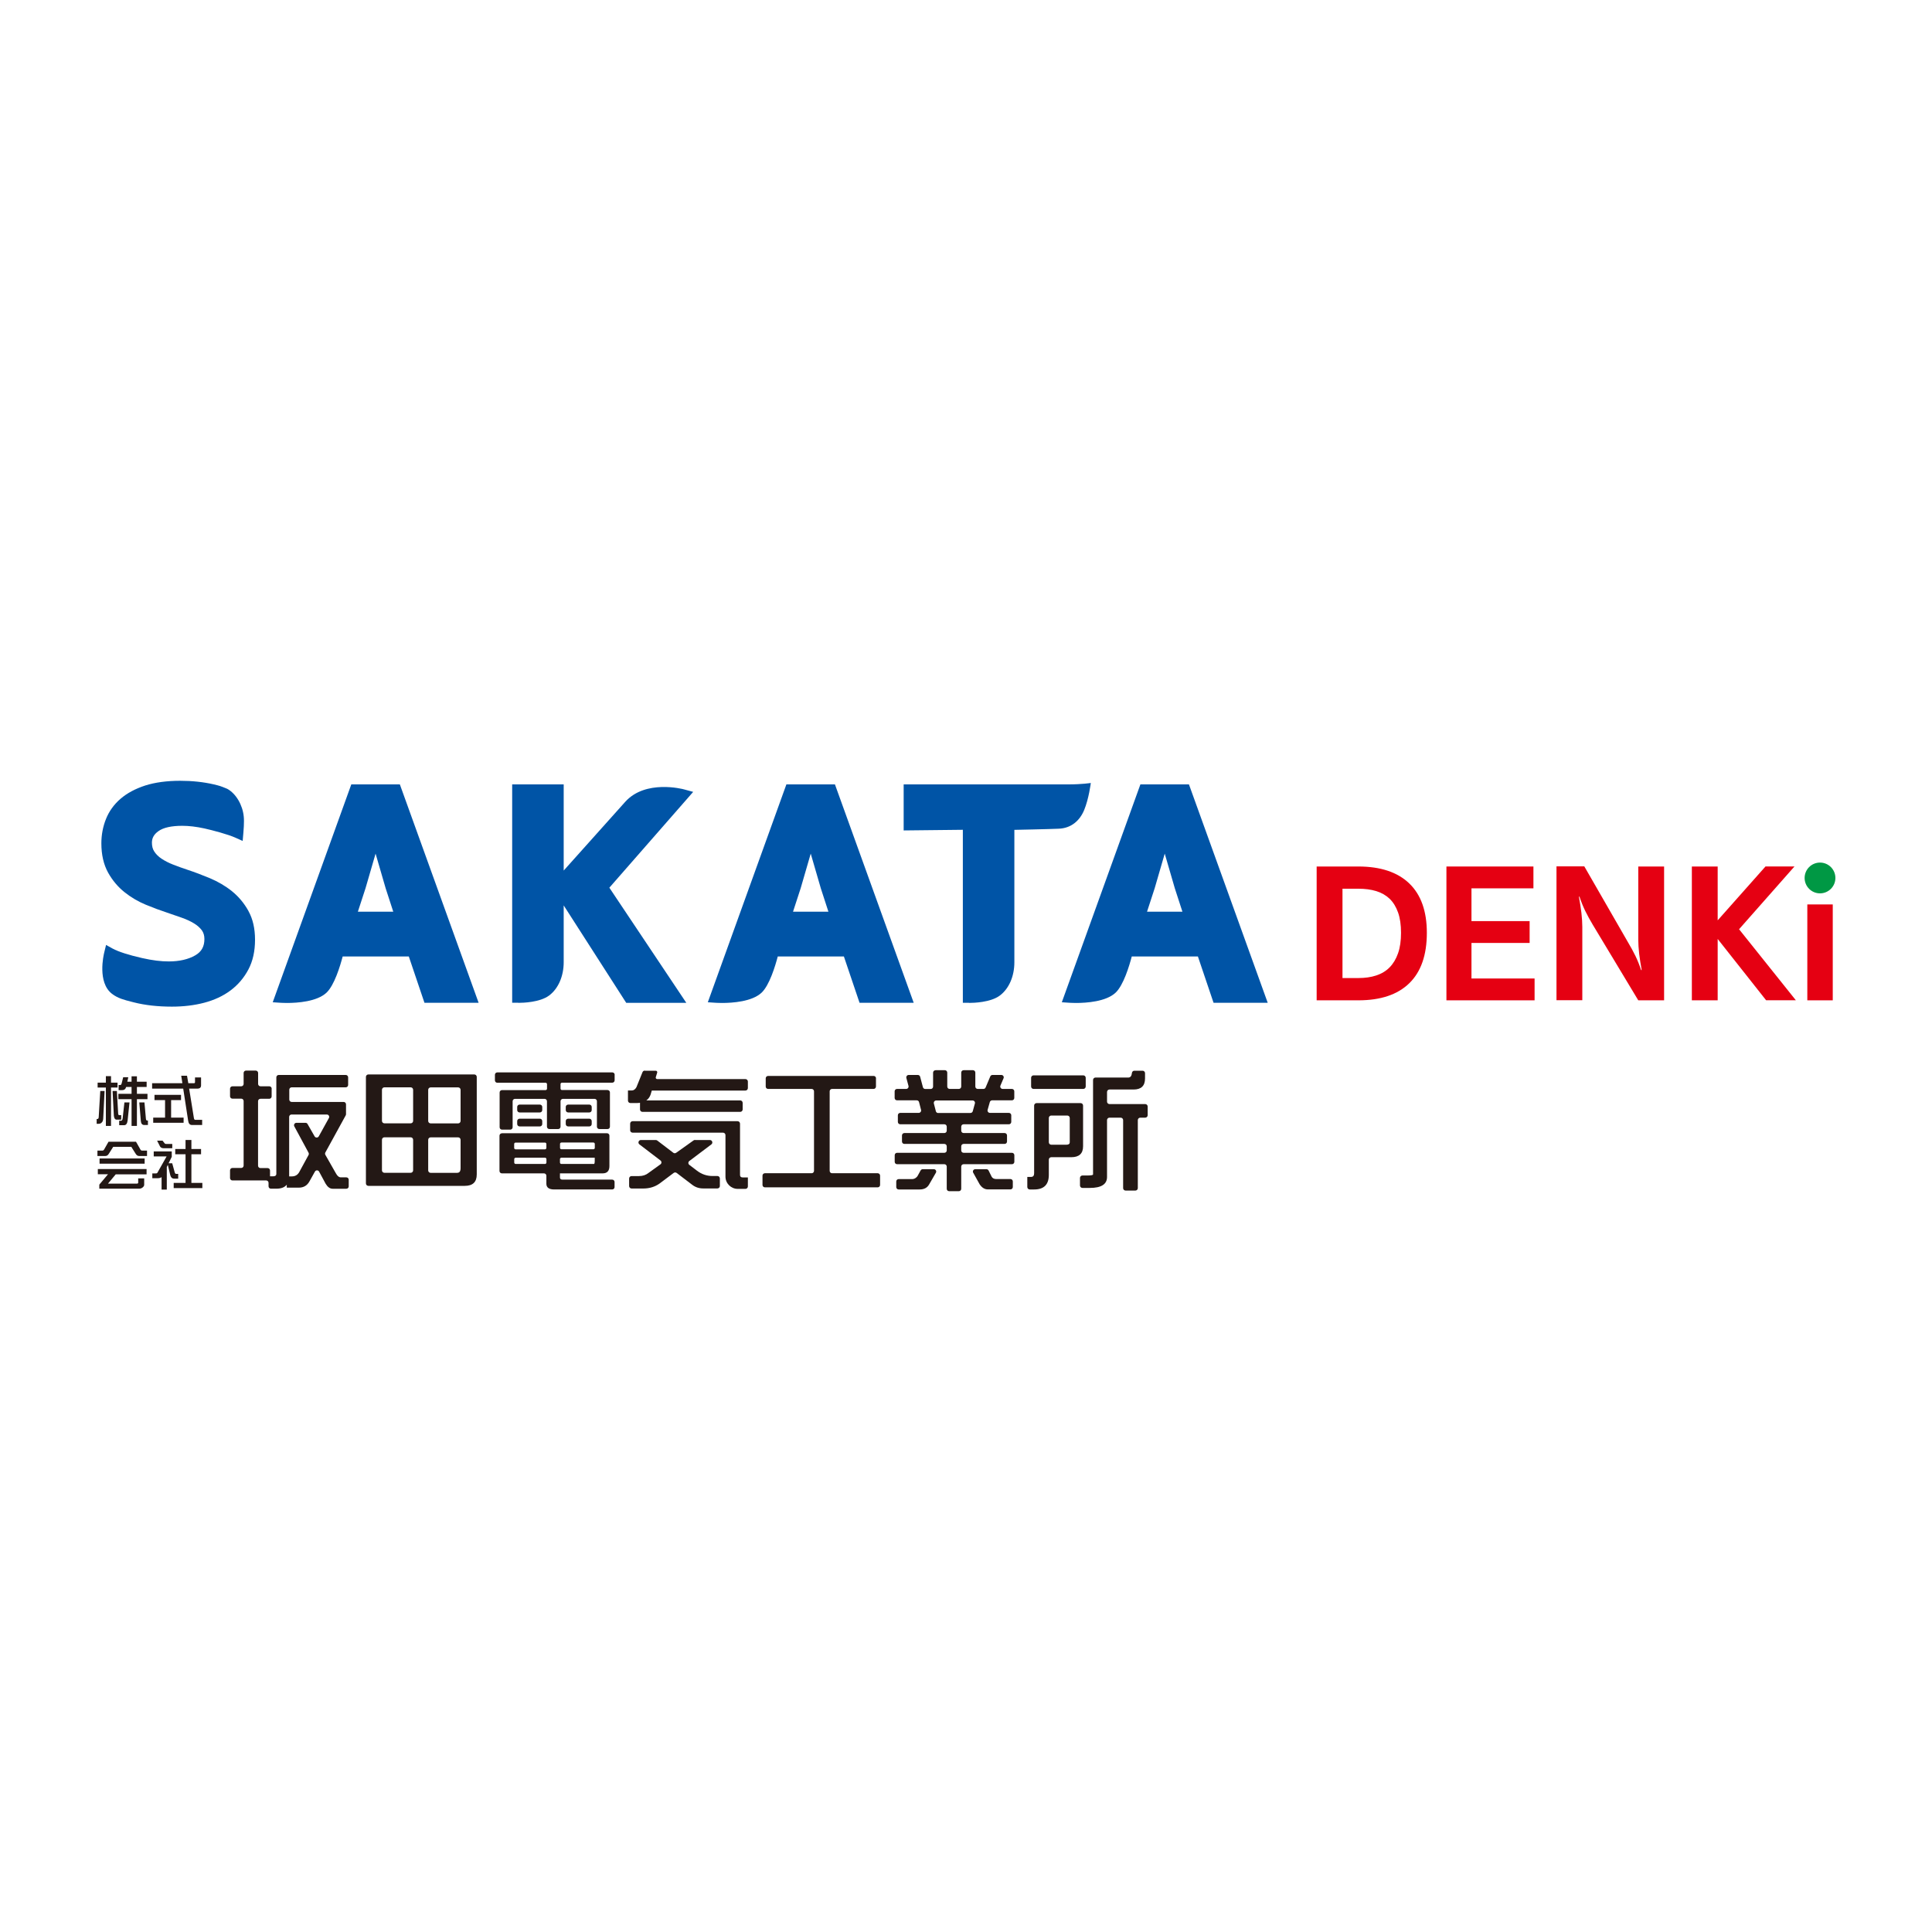 <?xml version="1.0" encoding="UTF-8"?>
<svg id="_レイヤー_1" data-name="レイヤー 1" xmlns="http://www.w3.org/2000/svg" width="300" height="300" viewBox="0 0 300 300">
  <defs>
    <style>
      .cls-1 {
        fill: #231815;
      }

      .cls-1, .cls-2, .cls-3, .cls-4, .cls-5 {
        stroke-width: 0px;
      }

      .cls-2 {
        fill: #0054a6;
      }

      .cls-3 {
        fill: #009844;
      }

      .cls-4 {
        fill: #fff;
      }

      .cls-5 {
        fill: #e50012;
      }
    </style>
  </defs>
  <rect class="cls-4" width="300" height="300"/>
  <g>
    <g>
      <g>
        <path class="cls-1" d="M42.18,169.07v1.18c0,.21-.17.37-.37.37h-1.37c-.21,0-.37.17-.37.37v10.02c0,.21.17.37.37.37h1.12c.21,0,.37.17.37.37v.91h.48c.33,0,.5-.13.5-.39v-14.98c0-.21.17-.37.37-.37h10.41c.21,0,.37.17.37.37v1.18c0,.21-.17.37-.37.37h-8.4c-.21,0-.37.17-.37.37v1.53c0,.21.17.37.37.37h8.07c.21,0,.37.17.37.37v1.54c0,.06-.02.12-.05.18l-3.16,5.76c-.06.11-.06.25,0,.36l1.64,2.88c.22.41.48.62.77.62h.85c.21,0,.37.17.37.37v1.03c0,.21-.17.37-.37.37h-2.13c-.41,0-.77-.26-1.08-.77l-1.02-1.89c-.14-.26-.51-.26-.65,0l-.85,1.52c-.36.65-.91.97-1.66.97h-1.86v-.46c-.33.41-.87.62-1.61.62h-.85c-.21,0-.37-.17-.37-.37v-.54c0-.21-.17-.37-.37-.37h-5.24c-.21,0-.37-.17-.37-.37v-1.2c0-.21.17-.37.37-.37h1.37c.21,0,.37-.17.37-.37v-10.02c0-.21-.17-.37-.37-.37h-1.37c-.21,0-.37-.17-.37-.37v-1.18c0-.21.17-.37.37-.37h1.37c.21,0,.37-.17.37-.37v-1.7c0-.21.17-.37.37-.37h1.51c.21,0,.37.17.37.37v1.7c0,.21.17.37.37.37h1.37c.21,0,.37.17.37.37ZM44.91,182.67h.41c.51,0,.89-.22,1.14-.66l1.45-2.66c.06-.11.06-.24,0-.36l-2.21-4.09c-.13-.25.05-.55.33-.55h1.41c.13,0,.26.07.32.19l1.09,1.91c.14.25.51.25.65,0l1.57-2.84c.14-.25-.04-.55-.33-.55h-5.47c-.21,0-.37.17-.37.37v9.25Z"/>
        <path class="cls-1" d="M57.19,166.84h16.46c.21,0,.38.17.38.38v15.14c0,1.19-.62,1.78-1.86,1.78h-14.97c-.21,0-.38-.17-.38-.38v-16.54c0-.21.17-.38.38-.38ZM59.69,174.43h4.08c.21,0,.38-.17.38-.38v-4.83c0-.21-.17-.38-.38-.38h-4.08c-.21,0-.38.17-.38.38v4.83c0,.21.17.38.38.38ZM64.15,181.73v-4.75c0-.21-.17-.38-.38-.38h-4.08c-.21,0-.38.17-.38.38v4.75c0,.21.17.38.38.38h4.08c.21,0,.38-.17.38-.38ZM66.49,169.23v4.83c0,.21.17.38.38.38h4.27c.21,0,.38-.17.38-.38v-4.83c0-.21-.17-.38-.38-.38h-4.27c-.21,0-.38.17-.38.38ZM71.02,182.11c.33,0,.5-.24.5-.72v-4.4c0-.21-.17-.38-.38-.38h-4.27c-.21,0-.38.17-.38.38v4.75c0,.21.17.38.38.38h4.15Z"/>
        <path class="cls-1" d="M95.44,166.88v.87c0,.21-.17.37-.37.37h-7.81c-.12,0-.22.1-.22.22v.7c0,.12.1.22.22.22h7.08c.21,0,.37.17.37.37v5.32c0,.21-.17.37-.37.37h-1.28c-.21,0-.37-.17-.37-.37v-3.95c0-.21-.17-.37-.37-.37h-4.91c-.21,0-.37.17-.37.37v3.95c0,.21-.17.37-.37.37h-1.37c-.21,0-.37-.17-.37-.37v-3.95c0-.21-.17-.37-.37-.37h-4.59c-.21,0-.37.17-.37.37v4.04c0,.21-.17.37-.37.37h-1.28c-.21,0-.37-.17-.37-.37v-5.4c0-.21.17-.37.37-.37h6.77c.12,0,.22-.1.22-.22v-.7c0-.12-.1-.22-.22-.22h-7.5c-.21,0-.37-.17-.37-.37v-.87c0-.21.17-.37.37-.37h17.86c.21,0,.37.17.37.37ZM77.93,175.97h16.33c.21,0,.37.17.37.37v4.72c0,.76-.35,1.14-1.06,1.14h-6.62v.64c0,.22.13.33.39.33h7.72c.21,0,.37.17.37.37v.79c0,.21-.17.37-.37.37h-9c-.81,0-1.22-.3-1.22-.89v-1.24c0-.21-.17-.37-.37-.37h-6.54c-.21,0-.37-.17-.37-.37v-5.48c0-.21.17-.37.37-.37ZM80.06,178.47h4.56c.12,0,.22-.1.22-.22v-.61c0-.12-.1-.22-.22-.22h-4.56c-.12,0-.22.1-.22.22v.61c0,.12.1.22.22.22ZM84.85,180.52v-.53c0-.12-.1-.22-.22-.22h-4.56c-.12,0-.22.1-.22.22v.53c0,.12.1.22.22.22h4.56c.12,0,.22-.1.22-.22ZM84.2,171.89v.48c0,.21-.17.37-.37.37h-3.15c-.21,0-.37-.17-.37-.37v-.48c0-.21.17-.37.37-.37h3.15c.21,0,.37.17.37.37ZM84.2,174.08v.46c0,.21-.17.37-.37.37h-3.15c-.21,0-.37-.17-.37-.37v-.46c0-.21.17-.37.37-.37h3.15c.21,0,.37.17.37.37ZM86.96,177.63v.61c0,.12.1.22.22.22h4.96c.12,0,.22-.1.22-.22v-.61c0-.12-.1-.22-.22-.22h-4.96c-.12,0-.22.1-.22.22ZM92.21,180.75c.1,0,.14-.17.14-.5v-.48h-5.18c-.12,0-.22.1-.22.22v.53c0,.12.1.22.22.22h5.03ZM91.88,171.89v.48c0,.21-.17.37-.37.37h-3.29c-.21,0-.37-.17-.37-.37v-.48c0-.21.17-.37.37-.37h3.29c.21,0,.37.17.37.37ZM91.88,174.08v.46c0,.21-.17.37-.37.37h-3.29c-.21,0-.37-.17-.37-.37v-.46c0-.21.17-.37.37-.37h3.29c.21,0,.37.17.37.37Z"/>
        <path class="cls-1" d="M100.14,166.26h1.69c.15,0,.26.15.22.29l-.22.72c-.04.15.07.29.22.29h13.7c.21,0,.38.17.38.38v1.02c0,.21-.17.38-.38.38h-14.54l-.19.64c-.14.39-.36.68-.66.89h14.58c.21,0,.38.17.38.38v1.02c0,.21-.17.38-.38.38h-15.18c-.21,0-.38-.17-.38-.38v-1.03c-.18.03-.37.04-.56.04h-.93c-.21,0-.38-.17-.38-.38v-1.57h.58c.3,0,.55-.17.74-.52l.94-2.33c.06-.14.2-.24.35-.24ZM107.94,177.02h2.29c.36,0,.52.46.23.68l-3.42,2.58c-.2.15-.2.45,0,.6l1.18.9c.72.55,1.52.83,2.42.83h.76c.21,0,.38.17.38.38v1.17c0,.21-.17.38-.38.38h-2.21c-.65,0-1.22-.19-1.72-.58l-2.4-1.83c-.13-.1-.32-.1-.46,0l-2.17,1.63c-.72.52-1.57.79-2.55.79h-1.82c-.21,0-.38-.17-.38-.38v-1.17c0-.21.17-.38.38-.38h1.15c.58,0,1.07-.16,1.47-.48l1.86-1.34c.21-.15.21-.45,0-.61l-3.26-2.49c-.29-.22-.13-.68.23-.68h2.31c.08,0,.16.03.23.08l2.49,1.9c.13.1.31.1.45,0l2.7-1.92c.06-.05.14-.07.22-.07ZM98.24,174.1h16.29c.21,0,.38.17.38.38v7.96c0,.26.14.39.41.39h.81v1.4c0,.21-.17.38-.38.38h-1.19c-1.05,0-1.91-.85-1.91-1.91v-6.44c0-.21-.17-.38-.38-.38h-14.04c-.21,0-.38-.17-.38-.38v-1.02c0-.21.17-.38.38-.38Z"/>
        <path class="cls-1" d="M136.02,167.44v1.28c0,.21-.17.37-.37.37h-6.45c-.21,0-.37.17-.37.37v12.35c0,.21.17.37.37.37h7.09c.21,0,.37.17.37.37v1.45c0,.21-.17.37-.37.37h-17.52c-.21,0-.37-.17-.37-.37v-1.45c0-.21.17-.37.37-.37h7.26c.21,0,.37-.17.37-.37v-12.35c0-.21-.17-.37-.37-.37h-6.76c-.21,0-.37-.17-.37-.37v-1.28c0-.21.17-.37.37-.37h16.39c.21,0,.37.17.37.37Z"/>
        <path class="cls-1" d="M145.27,166.18h1.45c.21,0,.37.17.37.37v2.17c0,.21.17.37.37.37h1.43c.21,0,.37-.17.37-.37v-2.17c0-.21.17-.37.37-.37h1.45c.21,0,.37.17.37.37v2.17c0,.21.17.37.37.37h.89c.15,0,.29-.09.34-.23l.72-1.71c.06-.14.19-.23.34-.23h1.38c.27,0,.45.27.34.52l-.48,1.13c-.11.25.08.52.34.52h1.44c.21,0,.37.17.37.37v1.03c0,.21-.17.37-.37.37h-3.07c-.17,0-.31.11-.36.27l-.34,1.2c-.07.24.11.48.36.48h2.94c.21,0,.37.17.37.37v1.03c0,.21-.17.37-.37.37h-7.03c-.21,0-.37.17-.37.37v.62c0,.21.17.37.37.37h6.37c.21,0,.37.17.37.37v.95c0,.21-.17.37-.37.37h-6.37c-.21,0-.37.17-.37.37v.64c0,.21.17.37.37.37h7.51c.21,0,.37.17.37.37v1.03c0,.21-.17.37-.37.37h-7.51c-.21,0-.37.17-.37.37v3.45c0,.21-.17.37-.37.37h-1.51c-.21,0-.37-.17-.37-.37v-3.45c0-.21-.17-.37-.37-.37h-7.34c-.21,0-.37-.17-.37-.37v-1.03c0-.21.17-.37.37-.37h7.34c.21,0,.37-.17.37-.37v-.64c0-.21-.17-.37-.37-.37h-6.21c-.21,0-.37-.17-.37-.37v-.95c0-.21.17-.37.37-.37h6.21c.21,0,.37-.17.37-.37v-.62c0-.21-.17-.37-.37-.37h-6.85c-.21,0-.37-.17-.37-.37v-1.03c0-.21.17-.37.37-.37h2.87c.24,0,.42-.23.36-.47l-.31-1.2c-.04-.17-.19-.28-.36-.28h-3.06c-.21,0-.37-.17-.37-.37v-1.03c0-.21.17-.37.37-.37h1.42c.25,0,.42-.23.36-.47l-.33-1.23c-.06-.24.12-.47.36-.47h1.42c.17,0,.32.11.36.28l.43,1.62c.04.16.19.28.36.28h.85c.21,0,.37-.17.37-.37v-2.17c0-.21.17-.37.37-.37ZM143.28,181.55h1.72c.29,0,.47.31.32.56l-1.04,1.8c-.29.52-.78.79-1.47.79h-3.27c-.21,0-.37-.17-.37-.37v-.87c0-.21.17-.37.37-.37h2.07c.38,0,.72-.21.9-.54l.44-.8c.07-.12.19-.2.33-.2ZM145.68,172.82h5.01c.17,0,.32-.11.36-.27l.33-1.2c.07-.24-.11-.47-.36-.47h-5.65c-.24,0-.42.23-.36.47l.31,1.2c.04.17.19.28.36.28ZM151.45,181.55h1.72c.14,0,.27.08.34.21l.48.97c.14.23.37.35.7.35h2.21c.21,0,.37.17.37.37v.87c0,.21-.17.37-.37.37h-3.5c-.5,0-.92-.26-1.28-.79l-1-1.8c-.14-.25.04-.55.33-.55Z"/>
        <path class="cls-1" d="M162.61,171.29h5.19c.21,0,.38.17.38.38v6.32c0,1.13-.61,1.7-1.84,1.7h-3.1c-.21,0-.38.17-.38.38v2.37c0,1.5-.76,2.26-2.28,2.26h-.68c-.21,0-.38-.17-.38-.38v-1.57h.58c.32,0,.48-.19.48-.56v-10.52c0-.21.17-.38.38-.38h1.65ZM168.59,167.36v1.35c0,.21-.17.38-.38.38h-7.72c-.21,0-.38-.17-.38-.38v-1.35c0-.21.17-.38.38-.38h7.72c.21,0,.38.17.38.38ZM162.86,177.37c0,.21.17.38.38.38h2.37c.33,0,.5-.13.5-.39v-3.76c0-.21-.17-.38-.38-.38h-2.49c-.21,0-.38.17-.38.38v3.77ZM177.42,166.26c.21,0,.38.17.38.38v.82c0,1.14-.59,1.72-1.78,1.72h-3.74c-.21,0-.38.17-.38.38v1.5c0,.21.17.38.38.38h5.55c.21,0,.38.17.38.38v1.35c0,.21-.17.38-.38.38h-.77c-.21,0-.38.17-.38.38v10.56c0,.21-.17.38-.38.38h-1.52c-.21,0-.38-.17-.38-.38v-10.56c0-.21-.17-.38-.38-.38h-1.74c-.21,0-.38.17-.38.38v8.83c0,1.13-.89,1.7-2.67,1.7h-1.15c-.21,0-.38-.17-.38-.38v-1.17c0-.21.17-.38.38-.38h.7c.63,0,.95-.05.95-.17v-14.66c0-.21.17-.38.38-.38h5.1c.32,0,.51-.24.56-.73.02-.19.19-.33.37-.33h1.27Z"/>
      </g>
      <g>
        <path class="cls-1" d="M15.57,169.41h.67l-.21,4.25c-.01.28-.08.49-.21.62-.13.15-.29.22-.48.22h-.33v-.74h.09c.15,0,.23-.11.23-.34l.24-4.01ZM18.25,168.11v.76h-1.01v5.96h-.8v-5.96h-1.28v-.76h1.28v-1.01h.8v1.01h1.01ZM17.48,169.41h.67l.2,3.51c.02.16.07.24.14.24h.33v.7h-.7c-.25,0-.4-.2-.44-.61l-.2-3.85ZM19.11,167.27h.81l-.15.7h.66v-.84h.83v.84h1.51v.81h-1.51v1.07h1.64v.83h-1.64v4.15h-.83v-4.15h-2.05v-.83h2.05v-1.07h-.84c-.09.33-.3.5-.63.5h-.54v-.8h.27c.07,0,.14-.07.19-.21l.25-1ZM20.11,171.18l-.29,2.78c-.06.51-.24.76-.54.76h-.77v-.7h.3c.13,0,.21-.13.24-.4l.27-2.44h.8ZM21.62,171.18h.81l.23,2.58c.02.15.08.23.17.23h.14v.7h-.57c-.31,0-.49-.2-.53-.6l-.24-2.91Z"/>
        <path class="cls-1" d="M30.29,167.3h.93v1.23c0,.34-.19.51-.57.51h-1.28l.74,4.58c.03.18.1.27.21.27h1.07v.8h-1.58c-.34,0-.54-.23-.6-.7l-.76-4.95h-4.83v-.84h4.7l-.18-1.16h.9l.2,1.16h.87c.11,0,.17-.05.17-.16v-.74ZM28.11,170.01v.81h-1.54v2.72h1.94v.8h-4.72v-.8h1.84v-2.72h-1.64v-.81h4.12Z"/>
        <path class="cls-1" d="M16.84,177.29h4.28l.58,1.02c.1.23.21.35.32.35h.81v.84h-1.24c-.21,0-.37-.11-.51-.32l-.69-1.1h-2.81l-.7,1.1c-.13.21-.3.32-.51.32h-1.24v-.84h.81c.11,0,.22-.12.33-.35l.58-1.02ZM22.76,181.54v.81h-4.79l-1.2,1.44h4.48c.14,0,.21-.05.21-.14v-.67h.93v1c0,.13-.07.25-.21.38-.17.15-.37.22-.6.22h-6.16v-.57c0-.07.06-.17.19-.29l1.16-1.38h-1.58v-.81h7.56ZM22.46,179.89v.81h-7v-.81h7Z"/>
        <path class="cls-1" d="M23.86,178.79h2.81v.84l-.49,1h.56l.38,1.38c.05.18.12.27.22.27h.33v.74h-.63c-.31,0-.51-.19-.61-.57l-.37-1.57-.16.33v3.51h-.81v-1.94c-.13.11-.33.17-.6.17h-.84v-.74h.51c.15,0,.24-.03.27-.09l1.44-2.55h-2v-.77ZM24.4,177.12h.84l.33.42c.04.06.11.09.21.09h.97v.67h-1.28c-.31,0-.52-.09-.62-.28l-.45-.89ZM31.22,178.42v.81h-1.5v4.45h1.7v.81h-4.45v-.81h1.84v-4.45h-1.6v-.81h1.6v-1.4h.91v1.4h1.5Z"/>
      </g>
    </g>
    <g>
      <g>
        <path class="cls-2" d="M38.57,141.44c-.66-1.19-1.52-2.22-2.56-3.06-1.01-.81-2.16-1.48-3.41-2.01-1.2-.5-2.39-.95-3.54-1.33-.73-.24-1.47-.51-2.19-.79-.67-.26-1.27-.57-1.78-.91-.47-.31-.85-.68-1.13-1.11-.25-.37-.37-.83-.37-1.38,0-.73.32-1.3,1.01-1.79.76-.55,2.01-.83,3.71-.83,1.04,0,2.19.14,3.43.41,1.31.29,3.66.92,4.78,1.42l1.16.52.11-1.26c.02-.17.15-1.71.06-2.52-.18-1.82-1.2-3.55-2.54-4.3l-.26-.11c-.82-.33-.92-.37-1.89-.6-1.57-.36-3.31-.55-5.18-.55-2.08,0-3.91.25-5.42.73-1.54.5-2.83,1.19-3.84,2.06-1.03.89-1.79,1.95-2.27,3.16-.47,1.18-.71,2.45-.71,3.76,0,1.77.35,3.29,1.04,4.54.67,1.21,1.54,2.24,2.56,3.05,1,.8,2.11,1.45,3.29,1.94,1.13.47,2.21.87,3.19,1.19l2.4.83c.72.25,1.36.55,1.92.89.51.31.92.68,1.22,1.09.25.36.38.79.38,1.33,0,1.17-.45,1.97-1.41,2.53-1.09.63-2.48.95-4.12.95-1.24,0-2.52-.16-4.13-.52-2.09-.47-3.72-1-4.58-1.47l-1.03-.57-.28,1.15c-.12.47-1.08,4.67,1.19,6.43.91.71,1.94.96,3.03,1.24l.35.09c1.75.45,3.75.67,5.94.67,1.78,0,3.46-.2,4.99-.6,1.57-.41,2.95-1.05,4.1-1.91,1.17-.87,2.1-1.97,2.78-3.26.69-1.3,1.03-2.85,1.03-4.61s-.34-3.23-1.02-4.46Z"/>
        <path class="cls-2" d="M54.55,121.8l-12.2,33.83,1.2.08c.13,0,.49.03,1,.03,1.61,0,4.65-.2,6.14-1.59,1.24-1.16,2.15-4.21,2.52-5.63h10.27l2.43,7.19h8.41l-12.23-33.91h-7.56ZM61.08,141.57h-5.51l1.19-3.65,1.56-5.37,1.57,5.4,1.18,3.63Z"/>
        <path class="cls-2" d="M122.11,121.8l-12.2,33.83,1.2.08c.13,0,.49.03,1,.03,1.61,0,4.65-.2,6.14-1.59,1.24-1.16,2.15-4.21,2.52-5.63h10.27l2.43,7.19h8.41l-12.23-33.91h-7.56ZM128.65,141.57h-5.51l1.19-3.65,1.56-5.37,1.57,5.4,1.18,3.63Z"/>
        <path class="cls-2" d="M184.64,121.8h-7.56l-12.2,33.83,1.2.08c.13,0,.49.03,1,.03,1.61,0,4.65-.2,6.14-1.59,1.24-1.16,2.15-4.21,2.52-5.63h10.27l2.43,7.19h8.41l-12.23-33.91ZM183.62,141.57h-5.51l1.19-3.65,1.56-5.37,1.57,5.4,1.18,3.63Z"/>
        <path class="cls-2" d="M107.63,122.96l-1.4-.38c-.24-.07-5.99-1.56-9.13,1.91-1.41,1.56-8.64,9.65-9.57,10.69v-13.38h-8v33.9h.89s.06.02.12.02c.65,0,3.3-.07,4.73-1.14,1.42-1.06,2.26-3,2.26-5.17v-8.82l9.71,15.13h9.33l-11.95-17.88,13.01-14.87Z"/>
        <path class="cls-2" d="M169.38,121.58s-1.37.22-3.45.22c-.25,0-3.07,0-3.07,0h-22.54v7.15l9.19-.1v26.86h.89s.06.02.12.02c.65,0,3.3-.07,4.73-1.14,1.42-1.06,2.26-2.99,2.26-5.17v-4.24h0v-16.32s5.4-.11,6.91-.18c1.89-.08,3.23-1.22,3.92-2.88.74-1.77,1.04-4.22,1.04-4.22Z"/>
      </g>
      <g>
        <path class="cls-5" d="M221.56,144.85c0,3.45-.91,6.06-2.73,7.83s-4.45,2.65-7.91,2.65h-6.47v-20.78h6.47c3.45,0,6.09.88,7.91,2.63s2.73,4.31,2.73,7.66ZM217.55,144.85c0-1.23-.15-2.29-.46-3.16-.31-.87-.74-1.58-1.31-2.13-.57-.54-1.26-.94-2.08-1.19-.82-.25-1.75-.37-2.77-.37h-2.47v13.87h2.47c1.03,0,1.95-.13,2.77-.4s1.52-.69,2.08-1.26c.56-.57,1-1.3,1.31-2.19.31-.88.46-1.94.46-3.18Z"/>
        <path class="cls-5" d="M224.61,134.55h13.5v3.39h-9.62v5.09h9.03v3.39h-9.03v5.52h9.8v3.39h-13.69v-20.78Z"/>
        <path class="cls-5" d="M254.39,134.55h4.01v20.78h-4.01l-7.09-11.78c-.43-.72-.82-1.43-1.16-2.13-.34-.7-.63-1.43-.88-2.19h-.09c.16.86.29,1.7.39,2.51.09.81.14,1.55.14,2.2v11.37h-4.01v-20.78h4.32l6.78,11.78c.43.72.82,1.43,1.16,2.13s.63,1.43.88,2.19h.09c-.16-.86-.29-1.7-.39-2.51-.09-.81-.14-1.55-.14-2.2v-11.37Z"/>
        <path class="cls-5" d="M266.72,155.33h-4.01v-20.78h4.01v20.78ZM270.04,144.29l8.82,11.03h-4.62l-7.67-9.71v-2.53l7.58-8.54h4.5l-8.6,9.74Z"/>
        <path class="cls-5" d="M284.59,155.33h-3.95v-14.89h3.95v14.89Z"/>
      </g>
      <circle class="cls-3" cx="282.61" cy="136.33" r="2.39"/>
    </g>
  </g>
</svg>